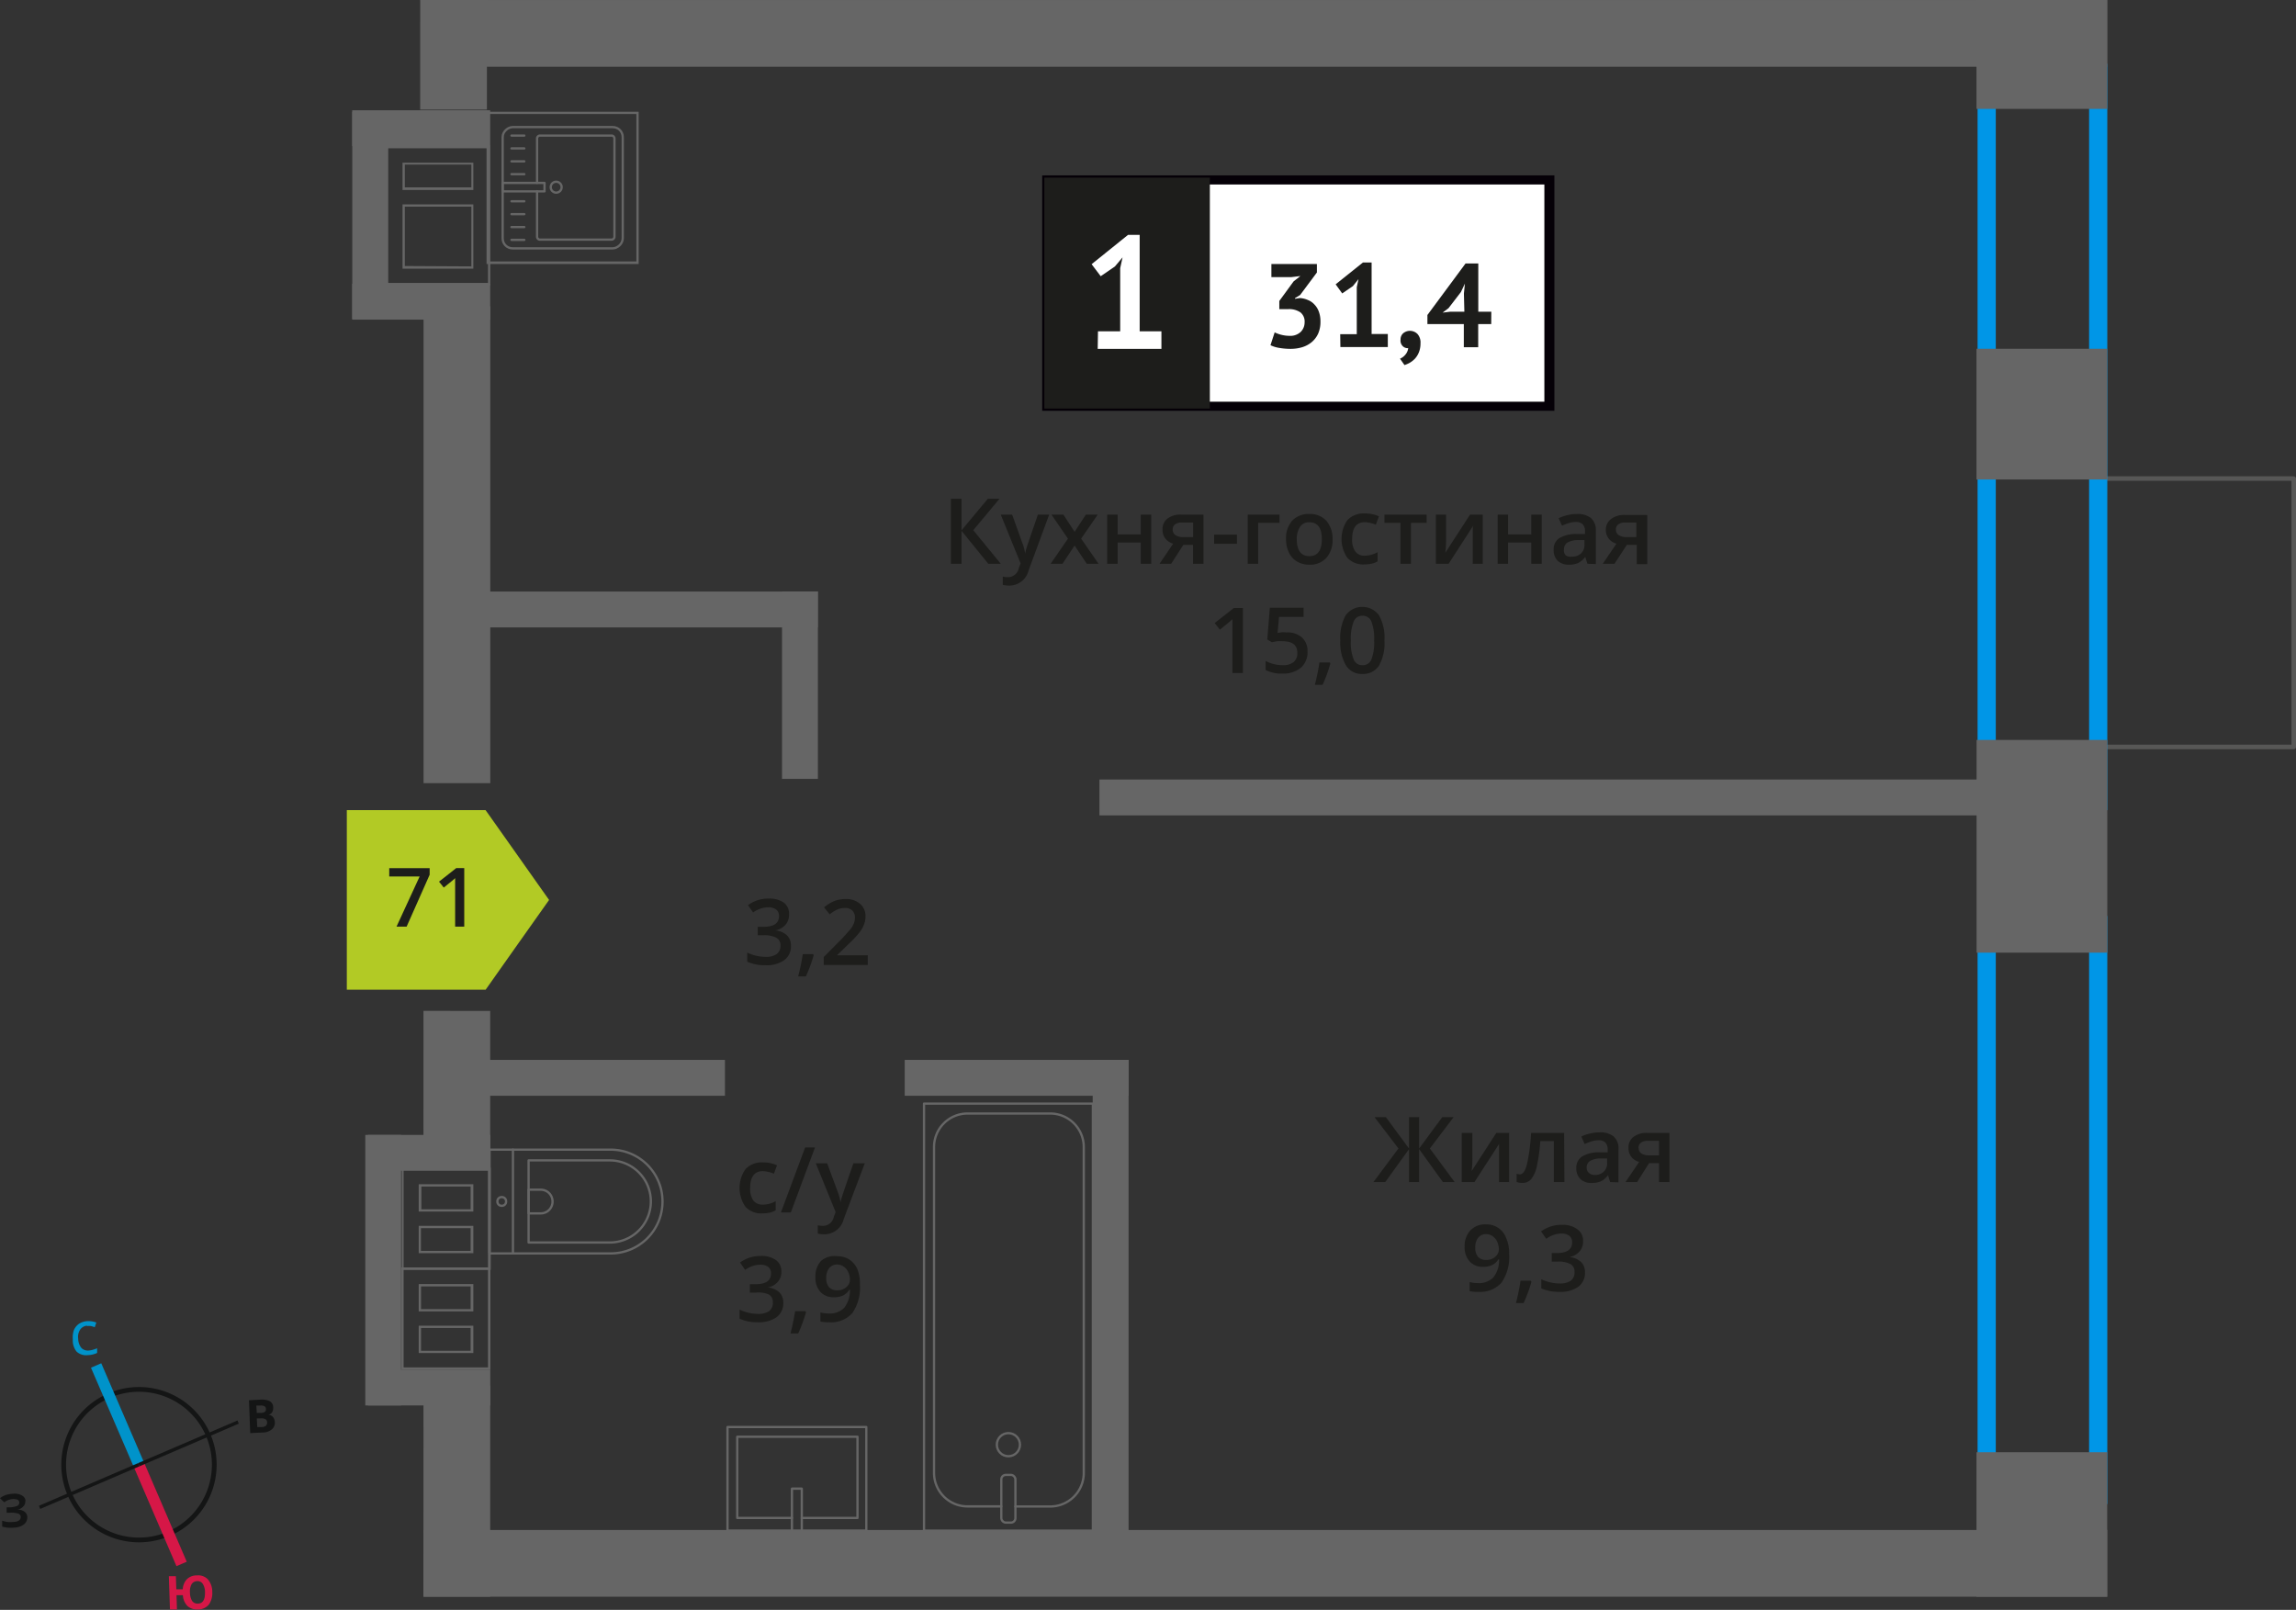 <svg xmlns="http://www.w3.org/2000/svg" width="88.98mm" height="62.39mm" viewBox="0 0 252.23 176.85"><rect x="0" y="0" width="252.23" height="176.85" fill="#333333" stroke="none"/><defs><style>.cls-1,.cls-10,.cls-11,.cls-12,.cls-4{fill:none;}.cls-1{stroke:#575756;}.cls-1,.cls-4{stroke-linecap:round;stroke-linejoin:round;}.cls-1,.cls-8{stroke-width:0.5px;}.cls-2{fill:#0096e7;}.cls-3{fill:#666;}.cls-4{stroke:#666;stroke-width:0.25px;}.cls-5,.cls-8{fill:#1d1d1b;}.cls-6{fill:#fff;}.cls-7{fill:#050007;}.cls-8{stroke:#1d1d1b;stroke-miterlimit:22.93;}.cls-9{fill:#b2ca25;fill-rule:evenodd;}.cls-10{stroke:#141515;stroke-width:0.52px;}.cls-10,.cls-11,.cls-12{stroke-miterlimit:10;}.cls-11{stroke:#0093ca;}.cls-11,.cls-12{stroke-width:1.23px;}.cls-12{stroke:#d61747;}.cls-13{fill:#141515;}.cls-14{fill:#0093ca;}.cls-15{fill:#d61747;}</style></defs><g id="text"><rect class="cls-1" x="226.69" y="56.76" width="29.48" height="21.1" transform="translate(308.74 -174.12) rotate(90)"/><path class="cls-2" d="M229.5,9V87H219.25V9H229.5m2-2H217.25V89H231.5V7Z"/><path class="cls-2" d="M229.5,102.62v60.6H219.25v-60.6H229.5m2-2H217.25v64.6H231.5v-64.6Z"/><rect class="cls-3" x="40.42" y="150.46" width="13.43" height="3.94" transform="translate(94.28 304.85) rotate(-180)"/><rect class="cls-3" x="40.42" y="124.68" width="13.43" height="3.94" transform="translate(94.28 253.29) rotate(-180)"/><rect class="cls-3" x="27.24" y="137.57" width="29.72" height="3.94" transform="translate(-97.44 181.63) rotate(-90)"/><path class="cls-3" d="M44.34,128.51h9.27v10.73H44.34V128.51M46,133.09h6v-3H46v3m6,4.57v-3H46v3h6m-7.86-9.4v11.23h9.77V128.26H44.09Zm2.15,4.58v-2.5H51.7v2.5Zm5.46,4.57H46.24v-2.5H51.7v2.5Z"/><path class="cls-3" d="M44.34,139.48h9.27v10.73H44.34V139.48M46,144.06h6v-3H46v3m0,4.57h6v-3H46v3m-1.9-9.4v11.23h9.77V139.23H44.09Zm2.15,4.58v-2.5H51.7v2.5Zm0,4.57v-2.5H51.7v2.5Z"/><rect class="cls-3" x="38.69" y="12.11" width="15.16" height="3.94"/><rect class="cls-3" x="38.69" y="31.17" width="15.16" height="3.94"/><rect class="cls-3" x="29.29" y="21.7" width="22.75" height="3.94" transform="translate(17 64.33) rotate(-90)"/><path class="cls-3" d="M53.61,16.29V31.08h-11V16.29h11m-9.39,4.58H52v-3H44.22v3m0,8.64H52V22.45H44.22v7.06M53.86,16H42.39V31.33H53.86V16Zm-9.39,4.58v-2.5h7.31v2.5Zm0,8.64V22.7h7.31v6.56Z"/><rect class="cls-3" x="218.33" y="-1.2" width="11.96" height="14.36" transform="translate(230.29 -218.33) rotate(90)"/><rect class="cls-3" x="217.13" y="38.31" width="14.36" height="14.36" transform="translate(269.8 -178.82) rotate(90)"/><rect class="cls-3" x="212.63" y="85.78" width="23.37" height="14.36" transform="translate(317.28 -131.35) rotate(90)"/><rect class="cls-3" x="216.38" y="160.29" width="15.87" height="14.36" transform="translate(391.78 -56.85) rotate(90)"/><rect class="cls-3" x="46.52" width="184.97" height="7.33"/><rect class="cls-3" x="46.52" y="168.07" width="184.97" height="7.33"/><rect class="cls-3" x="43.8" y="2.35" width="12.04" height="7.33" transform="translate(55.85 -43.8) rotate(90.01)"/><rect class="cls-3" x="24" y="56.17" width="52.39" height="7.33" transform="translate(110.03 9.64) rotate(90)"/><rect class="cls-3" x="41.49" y="116.08" width="17.39" height="7.33" transform="translate(169.94 69.58) rotate(90.01)"/><rect class="cls-3" x="38.59" y="160.14" width="23.19" height="7.33" transform="translate(214 113.64) rotate(90.01)"/><rect class="cls-3" x="120.77" y="85.63" width="98.43" height="3.94" transform="translate(339.98 175.2) rotate(-180)"/><rect class="cls-3" x="51.7" y="64.98" width="38.14" height="3.94" transform="translate(141.54 133.9) rotate(-180)"/><rect class="cls-3" x="77.58" y="73.31" width="20.59" height="3.94" transform="translate(12.6 163.14) rotate(-90)"/><rect class="cls-3" x="99.38" y="116.43" width="24.6" height="3.94" transform="translate(223.37 236.8) rotate(180)"/><rect class="cls-3" x="51.7" y="116.43" width="27.95" height="3.94" transform="translate(131.34 236.8) rotate(180)"/><rect class="cls-3" x="93.27" y="143.22" width="57.51" height="3.94" transform="translate(267.2 23.16) rotate(90)"/><rect class="cls-4" x="101.5" y="121.22" width="18.55" height="46.92" transform="translate(221.56 289.37) rotate(180)"/><rect class="cls-4" x="110.01" y="162.02" width="1.55" height="5.24" rx="0.49" transform="translate(221.56 329.28) rotate(180)"/><path class="cls-4" d="M111.55,165.49h3.82a3.69,3.69,0,0,0,3.69-3.68V126a3.69,3.69,0,0,0-3.69-3.68h-9.08a3.68,3.68,0,0,0-3.68,3.68v35.8a3.68,3.68,0,0,0,3.68,3.68H110"/><circle class="cls-4" cx="110.78" cy="158.7" r="1.27"/><path class="cls-4" d="M53.78,126.29H67.09A5.69,5.69,0,0,1,72.78,132v0a5.69,5.69,0,0,1-5.69,5.69H53.78a0,0,0,0,1,0,0V126.29A0,0,0,0,1,53.78,126.29Z"/><path class="cls-4" d="M58.07,127.47H67A4.51,4.51,0,0,1,71.5,132v0A4.51,4.51,0,0,1,67,136.49H58.07a0,0,0,0,1,0,0v-9a0,0,0,0,1,0,0Z"/><path class="cls-4" d="M58.07,130.69h1.34A1.29,1.29,0,0,1,60.7,132v0a1.29,1.29,0,0,1-1.29,1.29H58.07a0,0,0,0,1,0,0v-2.58A0,0,0,0,1,58.07,130.69Z"/><circle class="cls-4" cx="55.12" cy="131.98" r="0.48"/><line class="cls-4" x1="56.35" y1="137.67" x2="56.35" y2="126.29"/><rect class="cls-4" x="81.85" y="154.83" width="11.38" height="15.25" transform="translate(-74.91 249.99) rotate(-90)"/><polyline class="cls-4" points="87 168.14 87 163.53 88.08 163.53 88.08 168.14"/><polyline class="cls-4" points="87 166.75 80.99 166.75 80.99 157.83 94.2 157.83 94.2 166.75 88.08 166.75"/><rect class="cls-4" x="55.15" y="14.03" width="13.32" height="13.19" rx="1.09" transform="translate(41.19 82.43) rotate(-90)"/><path class="cls-4" d="M59,20.09V15.21a.32.32,0,0,1,.32-.32h7.86a.32.32,0,0,1,.32.32V26a.32.32,0,0,1-.32.32H59.29A.32.32,0,0,1,59,26V21"/><circle class="cls-4" cx="61.1" cy="20.56" r="0.6"/><rect class="cls-4" x="57.06" y="18.25" width="0.93" height="4.61" transform="translate(36.96 78.08) rotate(-90)"/><line class="cls-4" x1="56.19" y1="26.35" x2="57.6" y2="26.35"/><line class="cls-4" x1="56.19" y1="24.94" x2="57.6" y2="24.94"/><line class="cls-4" x1="56.19" y1="23.52" x2="57.6" y2="23.52"/><line class="cls-4" x1="56.19" y1="22.11" x2="57.6" y2="22.11"/><line class="cls-4" x1="56.19" y1="19.13" x2="57.6" y2="19.13"/><line class="cls-4" x1="56.19" y1="17.72" x2="57.6" y2="17.72"/><line class="cls-4" x1="56.19" y1="16.3" x2="57.6" y2="16.3"/><line class="cls-4" x1="56.19" y1="14.89" x2="57.6" y2="14.89"/><path class="cls-3" d="M69.91,12.52v16.2H53.7V12.52H69.91m.25-.25H53.45V29H70.16V12.27Z"/><path class="cls-5" d="M109.94,61.93h-1.37l-2.94-3.62v3.62h-1.17V54.79h1.17v3.46l2.89-3.46h1.28l-2.88,3.45Z"/><path class="cls-5" d="M109.94,56.53h1.25l1.1,3.06a5.26,5.26,0,0,1,.33,1.23h0a4.66,4.66,0,0,1,.16-.65c.08-.26.49-1.47,1.24-3.64h1.24L113,62.65a2.19,2.19,0,0,1-2.1,1.68,3.65,3.65,0,0,1-.74-.08v-.91a2.61,2.61,0,0,0,.59.06,1.21,1.21,0,0,0,1.17-1l.2-.51Z"/><path class="cls-5" d="M117.32,59.17l-1.81-2.64h1.31l1.23,1.89,1.24-1.89h1.3l-1.82,2.64,1.91,2.76h-1.29l-1.34-2-1.33,2h-1.3Z"/><path class="cls-5" d="M122.78,56.53V58.7h2.54V56.53h1.15v5.4h-1.15V59.6h-2.54v2.33h-1.15v-5.4Z"/><path class="cls-5" d="M128.66,61.93h-1.28l1.5-2.21a1.67,1.67,0,0,1-.86-.56,1.57,1.57,0,0,1-.31-1,1.44,1.44,0,0,1,.55-1.2,2.32,2.32,0,0,1,1.49-.43h2.46v5.4h-1.15V59.85H130Zm.17-3.76a.7.7,0,0,0,.31.62A1.53,1.53,0,0,0,130,59h1.07V57.4h-1.25a1.13,1.13,0,0,0-.73.2A.67.67,0,0,0,128.83,58.17Z"/><path class="cls-5" d="M133.38,59.73v-1h2.51v1Z"/><path class="cls-5" d="M140.56,56.53v.9h-2.34v4.5h-1.15v-5.4Z"/><path class="cls-5" d="M146.39,59.22a2.94,2.94,0,0,1-.68,2.06,2.41,2.41,0,0,1-1.89.75,2.6,2.6,0,0,1-1.34-.35,2.24,2.24,0,0,1-.89-1,3.29,3.29,0,0,1-.31-1.48,2.91,2.91,0,0,1,.67-2,2.46,2.46,0,0,1,1.9-.74,2.4,2.4,0,0,1,1.86.75A3,3,0,0,1,146.39,59.22Zm-3.93,0c0,1.24.46,1.87,1.38,1.87s1.37-.63,1.37-1.87-.46-1.85-1.38-1.85a1.15,1.15,0,0,0-1,.48A2.37,2.37,0,0,0,142.46,59.22Z"/><path class="cls-5" d="M149.89,62a2.38,2.38,0,0,1-1.87-.72,3.66,3.66,0,0,1,0-4.15,2.48,2.48,0,0,1,1.93-.73,3.66,3.66,0,0,1,1.54.32l-.35.92a3.38,3.38,0,0,0-1.2-.28c-.93,0-1.4.62-1.4,1.86a2.23,2.23,0,0,0,.35,1.36,1.19,1.19,0,0,0,1,.46,3,3,0,0,0,1.45-.38v1a2.12,2.12,0,0,1-.66.26A4,4,0,0,1,149.89,62Z"/><path class="cls-5" d="M156.72,56.53v.9H155v4.5h-1.15v-4.5h-1.76v-.9Z"/><path class="cls-5" d="M158.86,56.53V59.3c0,.32,0,.79-.08,1.42l2.71-4.19h1.4v5.4h-1.1V59.21c0-.15,0-.39,0-.73s0-.58.05-.73l-2.7,4.18h-1.4v-5.4Z"/><path class="cls-5" d="M165.67,56.53V58.7h2.55V56.53h1.15v5.4h-1.15V59.6h-2.55v2.33h-1.14v-5.4Z"/><path class="cls-5" d="M174.39,61.93l-.24-.75h0a2.35,2.35,0,0,1-.79.67,2.45,2.45,0,0,1-1,.18,1.74,1.74,0,0,1-1.24-.43,1.62,1.62,0,0,1-.44-1.22,1.42,1.42,0,0,1,.61-1.26,3.6,3.6,0,0,1,1.9-.46l.93,0v-.29a1.08,1.08,0,0,0-.24-.77,1,1,0,0,0-.75-.26,2.63,2.63,0,0,0-.8.12,5.84,5.84,0,0,0-.73.29l-.37-.82a4,4,0,0,1,1-.35,4.38,4.38,0,0,1,1-.12,2.33,2.33,0,0,1,1.55.45,1.76,1.76,0,0,1,.53,1.41v3.64Zm-1.71-.78a1.43,1.43,0,0,0,1-.35,1.27,1.27,0,0,0,.38-1v-.47l-.7,0a2.34,2.34,0,0,0-1.17.27.82.82,0,0,0-.37.74A.73.73,0,0,0,172,61,.94.94,0,0,0,172.68,61.15Z"/><path class="cls-5" d="M177.36,61.93h-1.29l1.51-2.21a1.63,1.63,0,0,1-.86-.56,1.57,1.57,0,0,1-.31-1A1.46,1.46,0,0,1,177,57a2.35,2.35,0,0,1,1.5-.43h2.46v5.4h-1.15V59.85h-1.09Zm.16-3.76a.7.7,0,0,0,.32.62,1.51,1.51,0,0,0,.85.21h1.07V57.4h-1.25a1.11,1.11,0,0,0-.73.2A.68.68,0,0,0,177.52,58.17Z"/><path class="cls-5" d="M136.54,73.93h-1.15V69.32c0-.55,0-1,0-1.31l-.28.26-1.1.9-.57-.73,2.1-1.65h1Z"/><path class="cls-5" d="M141.3,69.47A2.43,2.43,0,0,1,143,70a2,2,0,0,1,.64,1.56,2.25,2.25,0,0,1-.72,1.78,3,3,0,0,1-2,.65,3.79,3.79,0,0,1-1.88-.39v-1a3.67,3.67,0,0,0,.9.35,4.27,4.27,0,0,0,1,.12,1.79,1.79,0,0,0,1.18-.35,1.25,1.25,0,0,0,.4-1c0-.86-.54-1.28-1.63-1.28a4.18,4.18,0,0,0-.56,0,6,6,0,0,0-.6.11l-.51-.3.28-3.49h3.71v1h-2.7l-.16,1.77.41-.07A3.59,3.59,0,0,1,141.3,69.47Z"/><path class="cls-5" d="M146.15,72.88a16.75,16.75,0,0,1-.85,2.34h-.85c.22-.88.39-1.7.5-2.45h1.13Z"/><path class="cls-5" d="M152.09,70.36a5,5,0,0,1-.6,2.76,2.06,2.06,0,0,1-1.83.91,2,2,0,0,1-1.8-.94,5,5,0,0,1-.62-2.73,5.12,5.12,0,0,1,.6-2.79,2.28,2.28,0,0,1,3.64,0A5,5,0,0,1,152.09,70.36Zm-3.69,0a5,5,0,0,0,.31,2.08,1,1,0,0,0,.95.63,1,1,0,0,0,1-.64,5.18,5.18,0,0,0,.3-2.07,5.27,5.27,0,0,0-.3-2.08,1,1,0,0,0-1-.64,1,1,0,0,0-.95.63A5,5,0,0,0,148.4,70.36Z"/><rect class="cls-6" x="114.98" y="19.76" width="54.7" height="24.87"/><path class="cls-7" d="M169.67,20.26H115.58V44.13h54.09Zm-54.64-1h55.73V45.12H114.49V19.27Z"/><rect class="cls-8" x="114.98" y="19.76" width="17.68" height="24.87"/><path class="cls-5" d="M141.66,36.89a1.67,1.67,0,0,0,1.23-.43,1.47,1.47,0,0,0,.43-1.05,1.29,1.29,0,0,0-.45-1.09,2.2,2.2,0,0,0-1.4-.36h-.93v-.9l1.57-2.15.75-.59-1,.12h-2.19V29h5v.93l-1.84,2.47-.57.35v.07l.54-.08a2.52,2.52,0,0,1,.87.21,1.89,1.89,0,0,1,.72.49,2.16,2.16,0,0,1,.49.79,3,3,0,0,1,.18,1.08,3.19,3.19,0,0,1-.25,1.33,2.66,2.66,0,0,1-.71.94,3,3,0,0,1-1.05.56,4.47,4.47,0,0,1-1.29.18,7.08,7.08,0,0,1-1.19-.1,3.42,3.42,0,0,1-1-.3l.46-1.41a3.81,3.81,0,0,0,1.67.38Z"/><path class="cls-5" d="M147.23,36.71h1.82V31.55l.19-.89-.62.77-1.17.8-.72-1,3-2.4h.95v7.86h1.78v1.43h-5.21Z"/><path class="cls-5" d="M153.86,37.31a.89.89,0,0,1,.3-.71,1.16,1.16,0,0,1,1.58.11,1.4,1.4,0,0,1,.31,1,2.57,2.57,0,0,1-.18,1,2.27,2.27,0,0,1-.45.71,2.57,2.57,0,0,1-.57.44,3.13,3.13,0,0,1-.56.24l-.49-.7a1.52,1.52,0,0,0,.61-.47,1.3,1.3,0,0,0,.29-.69.75.75,0,0,1-.57-.19A.85.85,0,0,1,153.86,37.31Z"/><path class="cls-5" d="M163.82,35.6h-1.43v2.54h-1.58V35.6h-4v-1L161,28.94h1.4v5.3h1.43Zm-3-3.36.11-1.09h0l-.44.93-1.36,1.77-.65.49.83-.1h1.56Z"/><path class="cls-6" d="M120.62,36.39h2.44V29.46l.26-1.19-.84,1-1.56,1.07-1-1.32,4-3.22h1.28V36.39h2.39v1.93h-7Z"/><path class="cls-5" d="M153.63,126.16,151,122.72h1.25l2.54,3.45v-3.45h1.11v3.45l2.54-3.45h1.25l-2.61,3.44,2.72,3.69h-1.29l-2.61-3.62v3.62h-1.11v-3.62l-2.61,3.62h-1.3Z"/><path class="cls-5" d="M161.75,124.45v2.77c0,.32,0,.8-.08,1.42l2.71-4.19h1.41v5.4h-1.11v-2.72q0-.22,0-.72c0-.34,0-.58,0-.74l-2.7,4.18h-1.4v-5.4Z"/><path class="cls-5" d="M171.86,129.85H170.7v-4.5h-1.49a17.88,17.88,0,0,1-.37,2.72,3.45,3.45,0,0,1-.6,1.42,1.2,1.2,0,0,1-1,.45,1.48,1.48,0,0,1-.63-.11v-.89a1.13,1.13,0,0,0,.36.06c.33,0,.59-.37.78-1.12a21.16,21.16,0,0,0,.45-3.43h3.63Z"/><path class="cls-5" d="M176.88,129.85l-.23-.75h0a2.16,2.16,0,0,1-.79.67,2.44,2.44,0,0,1-1,.18,1.69,1.69,0,0,1-1.24-.43,1.6,1.6,0,0,1-.45-1.21,1.43,1.43,0,0,1,.62-1.26,3.53,3.53,0,0,1,1.89-.47l.93,0v-.29a1.09,1.09,0,0,0-.24-.77,1,1,0,0,0-.75-.26,2.4,2.4,0,0,0-.8.13,5,5,0,0,0-.73.29l-.37-.83a4,4,0,0,1,1-.34,4.45,4.45,0,0,1,1-.12,2.33,2.33,0,0,1,1.55.45,1.73,1.73,0,0,1,.53,1.41v3.63Zm-1.71-.78a1.37,1.37,0,0,0,1-.35,1.24,1.24,0,0,0,.38-1v-.46l-.69,0a2.18,2.18,0,0,0-1.18.27.81.81,0,0,0-.37.74.68.68,0,0,0,.22.55A.86.86,0,0,0,175.17,129.07Z"/><path class="cls-5" d="M179.85,129.85h-1.28l1.5-2.21a1.61,1.61,0,0,1-.86-.56,1.57,1.57,0,0,1-.31-1,1.4,1.4,0,0,1,.55-1.19,2.32,2.32,0,0,1,1.49-.44h2.46v5.4h-1.15v-2.08h-1.09Zm.17-3.76a.7.7,0,0,0,.31.63,1.62,1.62,0,0,0,.85.2h1.07v-1.6H181a1.16,1.16,0,0,0-.72.2A.68.68,0,0,0,180,126.09Z"/><path class="cls-5" d="M165.79,137.76a4.94,4.94,0,0,1-.85,3.15,3.13,3.13,0,0,1-2.56,1,3.5,3.5,0,0,1-.93-.08v-1a3.26,3.26,0,0,0,.87.12,2.24,2.24,0,0,0,1.73-.62,3,3,0,0,0,.63-2h-.06a1.72,1.72,0,0,1-.69.63,2.26,2.26,0,0,1-1,.2,1.91,1.91,0,0,1-1.49-.6,2.3,2.3,0,0,1-.54-1.62,2.5,2.5,0,0,1,.63-1.78,2.22,2.22,0,0,1,1.71-.66,2.26,2.26,0,0,1,2.2,1.45A4.11,4.11,0,0,1,165.79,137.76Zm-2.49-2.19a1.1,1.1,0,0,0-.91.39,1.63,1.63,0,0,0-.32,1.09,1.47,1.47,0,0,0,.29,1,1.1,1.1,0,0,0,.9.35,1.4,1.4,0,0,0,1-.34,1.06,1.06,0,0,0,.4-.81,2.08,2.08,0,0,0-.17-.82,1.49,1.49,0,0,0-.47-.6A1.18,1.18,0,0,0,163.3,135.57Z"/><path class="cls-5" d="M168.24,140.8a16.12,16.12,0,0,1-.86,2.34h-.84a24.85,24.85,0,0,0,.5-2.45h1.13Z"/><path class="cls-5" d="M173.91,136.36a1.65,1.65,0,0,1-.4,1.13,1.94,1.94,0,0,1-1.11.6v0a2.14,2.14,0,0,1,1.29.54,1.54,1.54,0,0,1,.43,1.13,1.87,1.87,0,0,1-.73,1.59,3.35,3.35,0,0,1-2.07.56,4.76,4.76,0,0,1-2-.38v-1a5,5,0,0,0,1,.34,4.23,4.23,0,0,0,1,.12,2.12,2.12,0,0,0,1.24-.3,1.14,1.14,0,0,0,.41-1,.9.9,0,0,0-.46-.84,2.89,2.89,0,0,0-1.42-.26h-.62v-.94H171c1.14,0,1.71-.39,1.71-1.18a.89.89,0,0,0-.3-.71,1.38,1.38,0,0,0-.88-.25,2.54,2.54,0,0,0-.78.12,3.53,3.53,0,0,0-.89.45l-.56-.81a3.73,3.73,0,0,1,2.28-.72,2.69,2.69,0,0,1,1.68.47A1.5,1.5,0,0,1,173.91,136.36Z"/><polygon class="cls-9" points="53.35 108.72 53.35 108.72 56.83 103.79 60.32 98.86 56.83 93.92 53.35 89 53.35 88.99 53.35 88.99 38.1 88.99 38.1 108.72 53.35 108.72 53.35 108.72"/><path class="cls-5" d="M43.56,101.79l2.54-5.51H42.76v-.91H47.2v.72l-2.53,5.7Z"/><path class="cls-5" d="M51,101.79H50V97.64c0-.49,0-.89,0-1.18a3,3,0,0,1-.25.23l-1,.81-.52-.65,1.89-1.49H51Z"/><path class="cls-5" d="M86.68,100.47a1.61,1.61,0,0,1-.4,1.13,2,2,0,0,1-1.11.61v0a2.14,2.14,0,0,1,1.29.54,1.54,1.54,0,0,1,.43,1.13,1.87,1.87,0,0,1-.73,1.59,3.33,3.33,0,0,1-2.07.56,4.6,4.6,0,0,1-2-.39v-1a4.39,4.39,0,0,0,1,.35,4.3,4.3,0,0,0,1,.12,2,2,0,0,0,1.24-.31,1.11,1.11,0,0,0,.41-.95.9.9,0,0,0-.46-.84,2.85,2.85,0,0,0-1.42-.27h-.62v-.93h.63c1.14,0,1.71-.39,1.71-1.18a.87.87,0,0,0-.3-.71,1.38,1.38,0,0,0-.88-.25,2.54,2.54,0,0,0-.78.12,3.45,3.45,0,0,0-.89.44l-.56-.8a3.73,3.73,0,0,1,2.28-.72,2.75,2.75,0,0,1,1.68.46A1.52,1.52,0,0,1,86.68,100.47Z"/><path class="cls-5" d="M89.39,104.92a16.12,16.12,0,0,1-.86,2.34h-.85a22.42,22.42,0,0,0,.51-2.45h1.12Z"/><path class="cls-5" d="M95.33,106H90.49v-.87l1.84-1.85c.54-.55.9-1,1.08-1.18a2.76,2.76,0,0,0,.39-.66,1.76,1.76,0,0,0,.12-.66,1,1,0,0,0-.29-.76,1.13,1.13,0,0,0-.8-.28,2.18,2.18,0,0,0-.8.15,3.82,3.82,0,0,0-.88.55l-.62-.76a4,4,0,0,1,1.15-.71,3.44,3.44,0,0,1,1.2-.21,2.35,2.35,0,0,1,1.6.52,1.76,1.76,0,0,1,.6,1.4,2.39,2.39,0,0,1-.18.92,3.37,3.37,0,0,1-.53.89,12.15,12.15,0,0,1-1.19,1.25l-1.24,1.2v0h3.39Z"/><path class="cls-5" d="M83.76,133.29a2.34,2.34,0,0,1-1.86-.72,3.6,3.6,0,0,1,0-4.14,2.45,2.45,0,0,1,1.92-.74,3.62,3.62,0,0,1,1.54.32l-.34.92a3.72,3.72,0,0,0-1.21-.28c-.93,0-1.4.62-1.4,1.86a2.27,2.27,0,0,0,.35,1.37,1.22,1.22,0,0,0,1,.45,2.86,2.86,0,0,0,1.45-.38v1a2.16,2.16,0,0,1-.65.26A4.09,4.09,0,0,1,83.76,133.29Z"/><path class="cls-5" d="M89.53,126.05l-2.65,7.14H85.79l2.66-7.14Z"/><path class="cls-5" d="M89.62,127.79h1.25L92,130.85a6,6,0,0,1,.34,1.23h0a5.3,5.3,0,0,1,.17-.65c.07-.25.49-1.47,1.24-3.64H95l-2.31,6.12a2.19,2.19,0,0,1-2.1,1.68,3.13,3.13,0,0,1-.75-.08v-.91a2.71,2.71,0,0,0,.6.06,1.2,1.2,0,0,0,1.16-1l.2-.51Z"/><path class="cls-5" d="M85.84,139.69a1.61,1.61,0,0,1-.4,1.13,1.89,1.89,0,0,1-1.11.61v0a2.14,2.14,0,0,1,1.29.54,1.54,1.54,0,0,1,.43,1.13,1.9,1.9,0,0,1-.73,1.59,3.37,3.37,0,0,1-2.07.56,4.6,4.6,0,0,1-2-.39v-1a4.39,4.39,0,0,0,1,.35,4.23,4.23,0,0,0,1,.12,2.12,2.12,0,0,0,1.24-.3,1.14,1.14,0,0,0,.41-1,.92.92,0,0,0-.46-.84A2.87,2.87,0,0,0,83,142h-.62v-.93H83c1.14,0,1.7-.39,1.7-1.18a.9.9,0,0,0-.29-.71,1.38,1.38,0,0,0-.88-.25,2.54,2.54,0,0,0-.78.12,3.22,3.22,0,0,0-.89.45l-.56-.81a3.73,3.73,0,0,1,2.28-.72,2.75,2.75,0,0,1,1.68.46A1.52,1.52,0,0,1,85.84,139.69Z"/><path class="cls-5" d="M88.55,144.14a17.41,17.41,0,0,1-.86,2.34h-.85c.23-.88.39-1.69.51-2.45h1.12Z"/><path class="cls-5" d="M94.47,141.1a4.94,4.94,0,0,1-.84,3.15,3.13,3.13,0,0,1-2.56,1,4,4,0,0,1-.94-.08v-1a3.33,3.33,0,0,0,.88.12,2.25,2.25,0,0,0,1.73-.62,3.07,3.07,0,0,0,.63-2h-.06a1.7,1.7,0,0,1-.7.64,2.18,2.18,0,0,1-1,.19,1.9,1.9,0,0,1-1.49-.59,2.3,2.3,0,0,1-.54-1.62,2.48,2.48,0,0,1,.62-1.78A2.26,2.26,0,0,1,92,138a2.34,2.34,0,0,1,1.32.37,2.44,2.44,0,0,1,.88,1.08A4.29,4.29,0,0,1,94.47,141.1ZM92,138.91a1.11,1.11,0,0,0-.91.39,1.69,1.69,0,0,0-.32,1.09,1.42,1.42,0,0,0,.3,1,1.13,1.13,0,0,0,.9.35,1.38,1.38,0,0,0,1-.35,1,1,0,0,0,.4-.81,2,2,0,0,0-.17-.81,1.49,1.49,0,0,0-.47-.6A1.24,1.24,0,0,0,92,138.91Z"/><path class="cls-10" d="M12,153.3a8.27,8.27,0,1,1-4.33,10.86A8.26,8.26,0,0,1,12,153.3Z"/><line class="cls-11" x1="10.56" y1="150" x2="15.26" y2="160.9"/><line class="cls-12" x1="19.95" y1="171.8" x2="15.26" y2="160.9"/><polygon class="cls-13" points="4.28 165.41 15.18 160.72 15.33 161.07 4.42 165.76 4.28 165.41"/><polygon class="cls-13" points="26.09 156.04 15.18 160.72 15.33 161.07 26.23 156.39 26.09 156.04"/><path class="cls-14" d="M9.57,145.63a1,1,0,0,0-.77.44,1.44,1.44,0,0,0-.21,1,1.64,1.64,0,0,0,.35,1,1,1,0,0,0,.85.28,1.71,1.71,0,0,0,.45-.09,3.66,3.66,0,0,0,.43-.15l0,.51a2.51,2.51,0,0,1-1,.24,1.53,1.53,0,0,1-1.26-.39A1.92,1.92,0,0,1,8,147.13a2.52,2.52,0,0,1,.11-1,1.67,1.67,0,0,1,.55-.7,1.89,1.89,0,0,1,.92-.3,2.48,2.48,0,0,1,1,.15l-.17.52a3.24,3.24,0,0,0-.41-.13,1.58,1.58,0,0,0-.44,0Z"/><path class="cls-15" d="M23.32,174.88a2.17,2.17,0,0,1-.38,1.39,1.56,1.56,0,0,1-1.2.53,1.59,1.59,0,0,1-1.14-.37,1.83,1.83,0,0,1-.51-1.2l-.7,0,.05,1.57-.77,0-.12-3.65.77,0,.05,1.44.71,0a1.7,1.7,0,0,1,.46-1.12,1.54,1.54,0,0,1,1.1-.41,1.46,1.46,0,0,1,1.21.45,2.1,2.1,0,0,1,.47,1.37Zm-2.45.08a1.73,1.73,0,0,0,.24.91.71.71,0,0,0,.61.29c.56,0,.82-.44.8-1.25a1.66,1.66,0,0,0-.25-.93.66.66,0,0,0-.61-.29.73.73,0,0,0-.61.33,1.68,1.68,0,0,0-.18.94Z"/><path class="cls-13" d="M27.35,153.82l1.14-.06a2.15,2.15,0,0,1,1.12.15.76.76,0,0,1,.4.69.94.94,0,0,1-.12.54.61.61,0,0,1-.4.27v0a.8.8,0,0,1,.51.26,1,1,0,0,1,.19.56.92.92,0,0,1-.32.78,1.51,1.51,0,0,1-1,.35l-1.38.07Zm.86,1.39.44,0a.84.84,0,0,0,.45-.12.35.35,0,0,0,.11-.33.32.32,0,0,0-.16-.29.94.94,0,0,0-.49-.07l-.4,0Zm0,.61.05.94.48,0a.71.71,0,0,0,.47-.14.45.45,0,0,0,.13-.38c0-.3-.24-.45-.66-.43Z"/><path class="cls-13" d="M2.77,164.9a.69.69,0,0,1-.22.59,1,1,0,0,1-.65.34v0a1.39,1.39,0,0,1,.78.22.76.76,0,0,1,.32.57,1,1,0,0,1-.36.83,1.92,1.92,0,0,1-1.1.36,3.38,3.38,0,0,1-1.3-.11l0-.65a3.17,3.17,0,0,0,.57.14,2.91,2.91,0,0,0,.59,0c.6,0,.9-.22.88-.58a.41.41,0,0,0-.32-.35,2.46,2.46,0,0,0-.89-.08l-.34,0,0-.6.31,0a2.42,2.42,0,0,0,.84-.15.4.4,0,0,0,.24-.39.36.36,0,0,0-.18-.29,1.2,1.2,0,0,0-.52-.08,1.72,1.72,0,0,0-.95.36L0,164.58a2.3,2.3,0,0,1,.65-.36,4,4,0,0,1,.76-.13,1.65,1.65,0,0,1,1,.19.74.74,0,0,1,.4.62Z"/></g></svg>